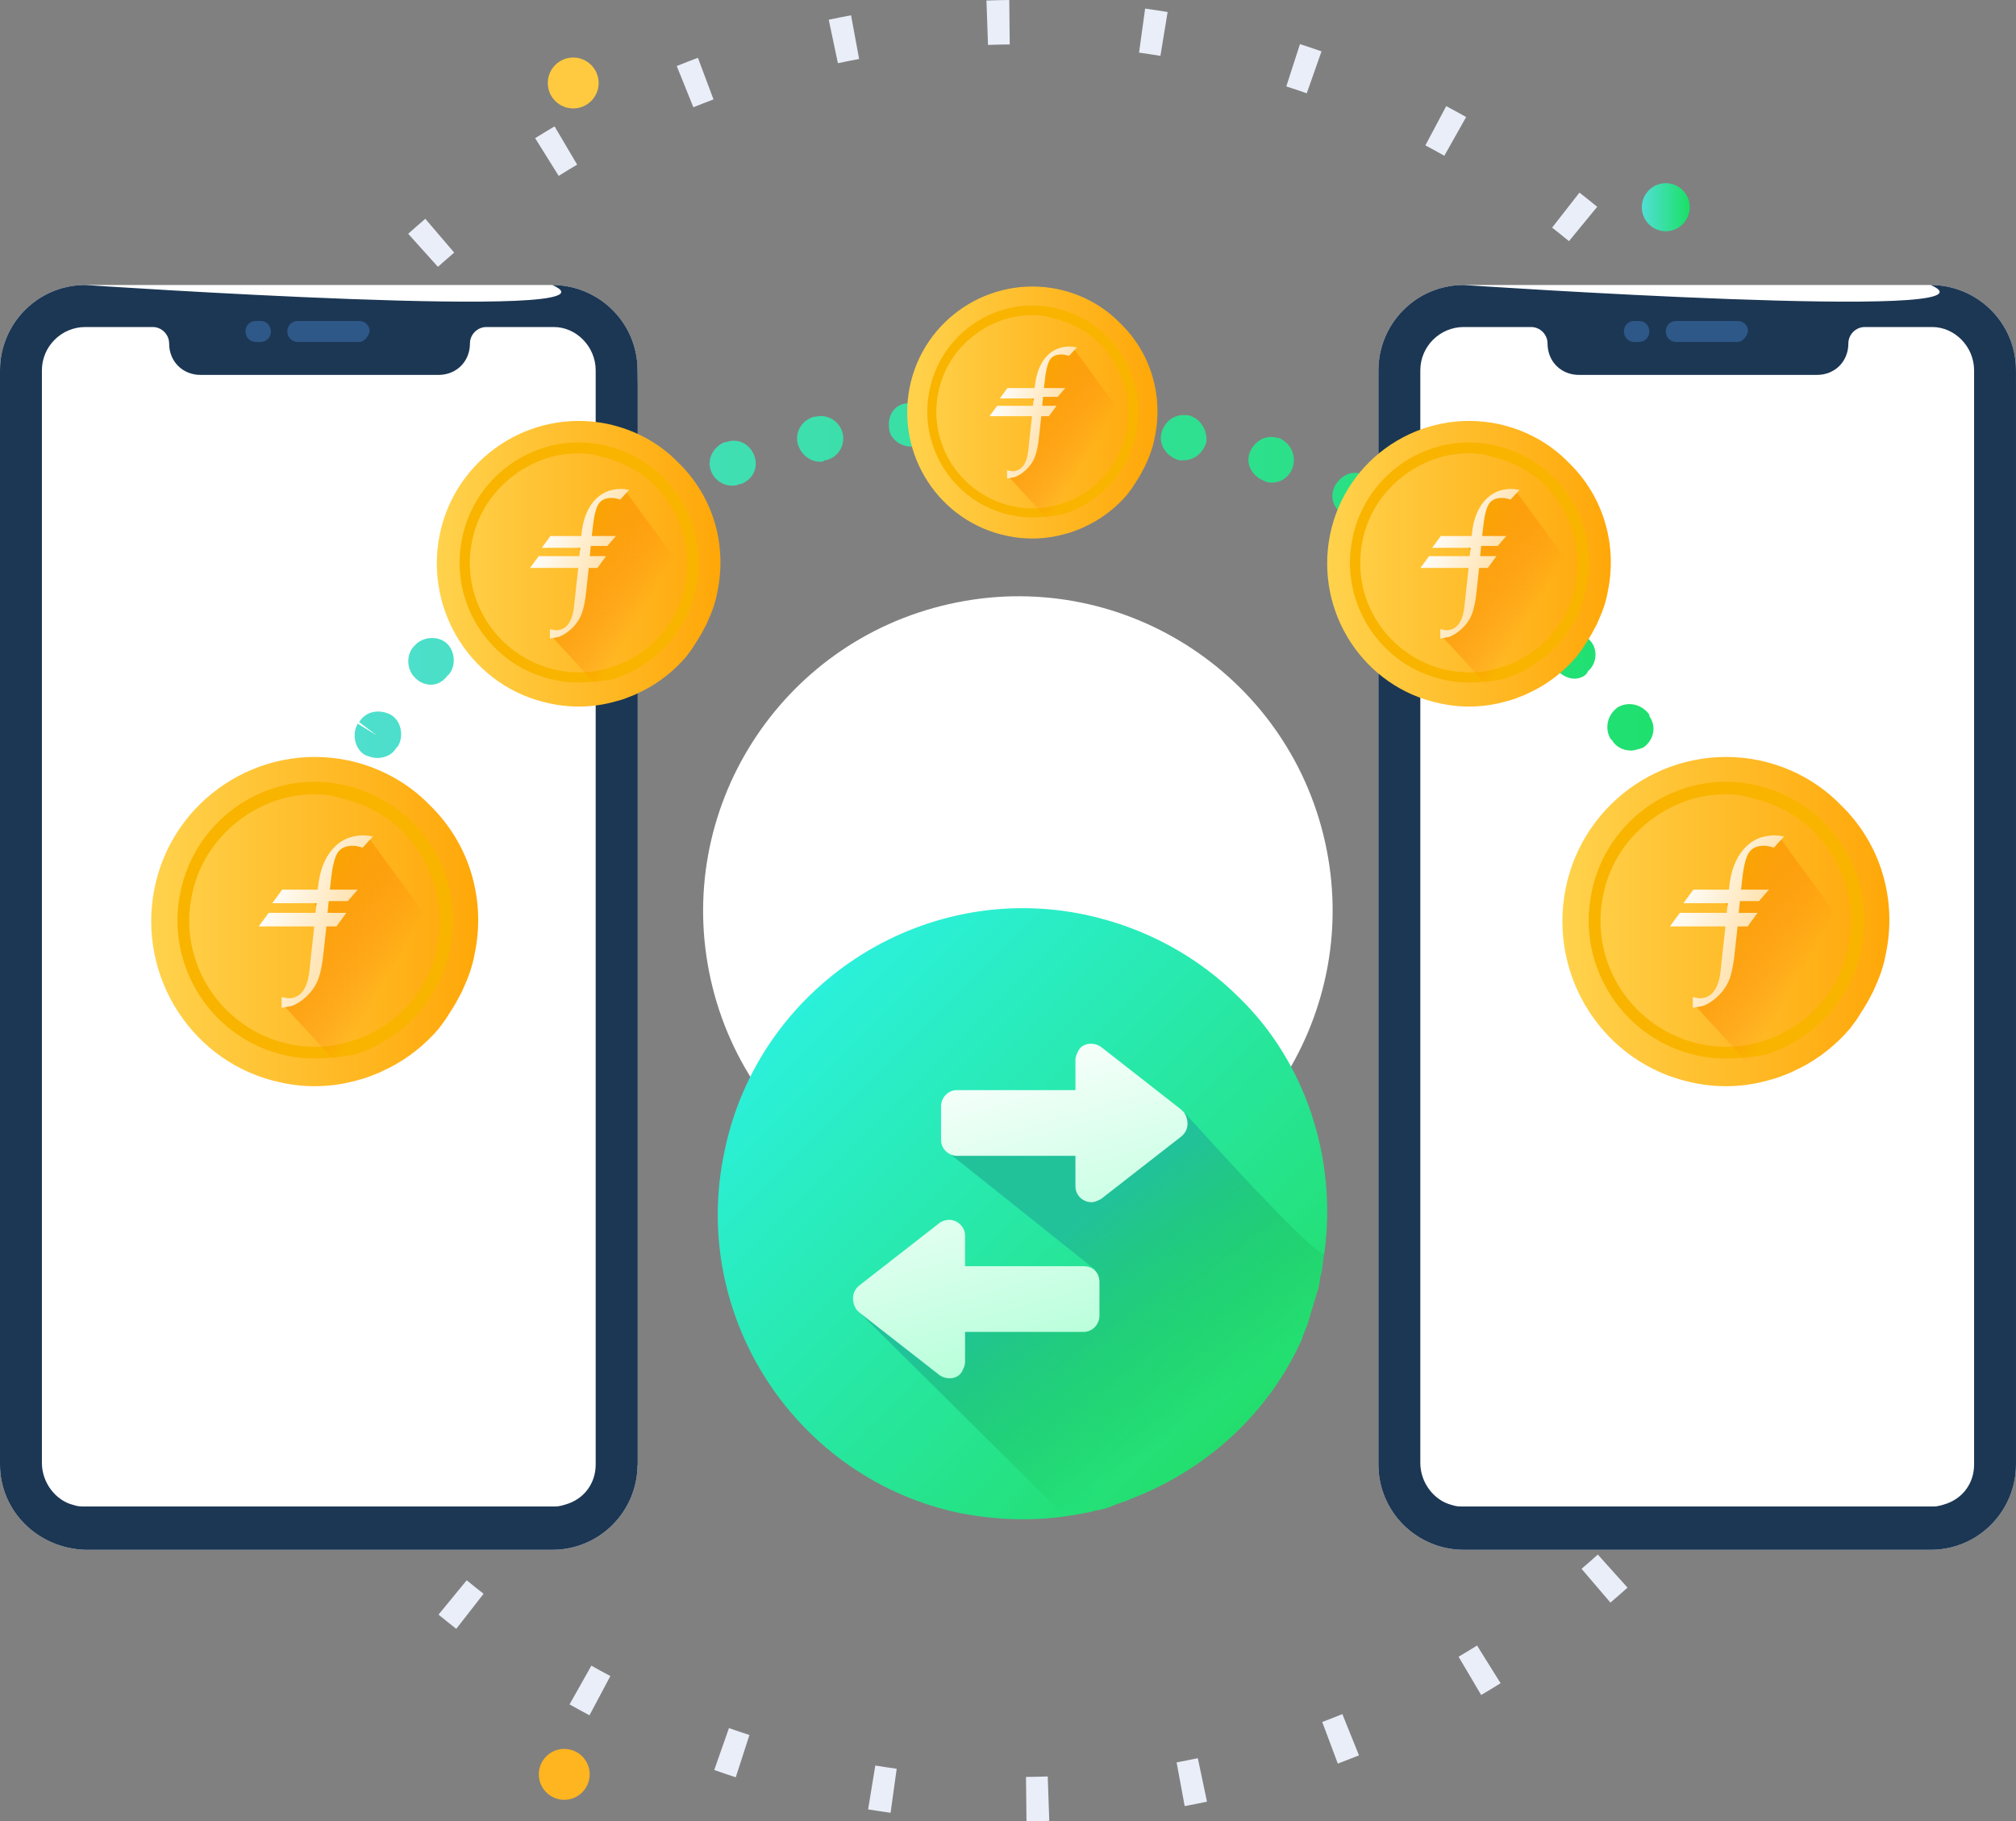 <svg xmlns="http://www.w3.org/2000/svg" xmlns:xlink="http://www.w3.org/1999/xlink" fill="none" version="1.1" width="90.734" height="81.968" viewBox="0 0 90.734 81.968"><rect x="0" y="0" width="90.734" height="81.968" fill="#808080" stroke="none"/><defs><linearGradient x1="0.004" y1="0.992" x2="0.974" y2="0.992" id="master_svg0_0_1114"><stop offset="0%" stop-color="#51DFD4" stop-opacity="1"/><stop offset="100%" stop-color="#1BE068" stop-opacity="1"/></linearGradient><linearGradient x1="0" y1="0.999" x2="1" y2="0.999" id="master_svg1_0_1129"><stop offset="0%" stop-color="#51DFD4" stop-opacity="1"/><stop offset="100%" stop-color="#1BE068" stop-opacity="1"/></linearGradient><linearGradient x1="-0.233" y1="0.497" x2="0.497" y2="1.226" id="master_svg2_0_1135"><stop offset="0%" stop-color="#2CF2E3" stop-opacity="1"/><stop offset="100%" stop-color="#23DE6C" stop-opacity="1"/></linearGradient><linearGradient x1="0.206" y1="0.494" x2="0.559" y2="0.903" id="master_svg3_0_1138"><stop offset="0%" stop-color="#21C29A" stop-opacity="1"/><stop offset="100%" stop-color="#19B33C" stop-opacity="0"/></linearGradient><linearGradient x1="1.756" y1="1.187" x2="1.03" y2="-0.422" id="master_svg4_0_1141"><stop offset="0%" stop-color="#B0FFD7" stop-opacity="1"/><stop offset="100%" stop-color="#FFFFFF" stop-opacity="1"/></linearGradient><linearGradient x1="1.57" y1="0.669" x2="0.844" y2="-0.94" id="master_svg5_0_1144"><stop offset="0%" stop-color="#B0FFD7" stop-opacity="1"/><stop offset="100%" stop-color="#FFFFFF" stop-opacity="1"/></linearGradient><linearGradient x1="0.005" y1="0.995" x2="1.001" y2="0.995" id="master_svg6_0_685"><stop offset="0%" stop-color="#FFD44F" stop-opacity="1"/><stop offset="100%" stop-color="#FFA607" stop-opacity="1"/></linearGradient><linearGradient x1="-0.045" y1="0.515" x2="0.359" y2="0.822" id="master_svg7_0_691"><stop offset="0%" stop-color="#FAA404" stop-opacity="1"/><stop offset="100%" stop-color="#FF7904" stop-opacity="0"/></linearGradient><linearGradient x1="-1.1770882935024929e-8" y1="0.542" x2="1.406" y2="-0.292" id="master_svg8_0_694"><stop offset="0%" stop-color="#FFFFFF" stop-opacity="1"/><stop offset="99.99%" stop-color="#FFB93C" stop-opacity="1"/><stop offset="100%" stop-color="#FFA607" stop-opacity="1"/></linearGradient><linearGradient x1="0.005" y1="0.995" x2="1.001" y2="0.995" id="master_svg9_0_685"><stop offset="0%" stop-color="#FFD44F" stop-opacity="1"/><stop offset="100%" stop-color="#FFA607" stop-opacity="1"/></linearGradient><linearGradient x1="-0.045" y1="0.515" x2="0.359" y2="0.822" id="master_svga_0_691"><stop offset="0%" stop-color="#FAA404" stop-opacity="1"/><stop offset="100%" stop-color="#FF7904" stop-opacity="0"/></linearGradient><linearGradient x1="-1.1770882935024929e-8" y1="0.542" x2="1.406" y2="-0.292" id="master_svgb_0_694"><stop offset="0%" stop-color="#FFFFFF" stop-opacity="1"/><stop offset="99.99%" stop-color="#FFB93C" stop-opacity="1"/><stop offset="100%" stop-color="#FFA607" stop-opacity="1"/></linearGradient><linearGradient x1="0.005" y1="0.995" x2="1.001" y2="0.995" id="master_svgc_0_685"><stop offset="0%" stop-color="#FFD44F" stop-opacity="1"/><stop offset="100%" stop-color="#FFA607" stop-opacity="1"/></linearGradient><linearGradient x1="-0.045" y1="0.515" x2="0.359" y2="0.822" id="master_svgd_0_691"><stop offset="0%" stop-color="#FAA404" stop-opacity="1"/><stop offset="100%" stop-color="#FF7904" stop-opacity="0"/></linearGradient><linearGradient x1="-1.1770882935024929e-8" y1="0.542" x2="1.406" y2="-0.292" id="master_svge_0_694"><stop offset="0%" stop-color="#FFFFFF" stop-opacity="1"/><stop offset="99.99%" stop-color="#FFB93C" stop-opacity="1"/><stop offset="100%" stop-color="#FFA607" stop-opacity="1"/></linearGradient><linearGradient x1="0.005" y1="0.995" x2="1.001" y2="0.995" id="master_svgf_0_685"><stop offset="0%" stop-color="#FFD44F" stop-opacity="1"/><stop offset="100%" stop-color="#FFA607" stop-opacity="1"/></linearGradient><linearGradient x1="-0.045" y1="0.515" x2="0.359" y2="0.822" id="master_svgg_0_691"><stop offset="0%" stop-color="#FAA404" stop-opacity="1"/><stop offset="100%" stop-color="#FF7904" stop-opacity="0"/></linearGradient><linearGradient x1="-1.1770882935024929e-8" y1="0.542" x2="1.406" y2="-0.292" id="master_svgh_0_694"><stop offset="0%" stop-color="#FFFFFF" stop-opacity="1"/><stop offset="99.99%" stop-color="#FFB93C" stop-opacity="1"/><stop offset="100%" stop-color="#FFA607" stop-opacity="1"/></linearGradient><linearGradient x1="0.005" y1="0.995" x2="1.001" y2="0.995" id="master_svgi_0_685"><stop offset="0%" stop-color="#FFD44F" stop-opacity="1"/><stop offset="100%" stop-color="#FFA607" stop-opacity="1"/></linearGradient><linearGradient x1="-0.045" y1="0.515" x2="0.359" y2="0.822" id="master_svgj_0_691"><stop offset="0%" stop-color="#FAA404" stop-opacity="1"/><stop offset="100%" stop-color="#FF7904" stop-opacity="0"/></linearGradient><linearGradient x1="-1.1770882935024929e-8" y1="0.542" x2="1.406" y2="-0.292" id="master_svgk_0_694"><stop offset="0%" stop-color="#FFFFFF" stop-opacity="1"/><stop offset="99.99%" stop-color="#FFB93C" stop-opacity="1"/><stop offset="100%" stop-color="#FFA607" stop-opacity="1"/></linearGradient></defs><g style="mix-blend-mode:passthrough"><g style="mix-blend-mode:passthrough"><path d="M46.689,80.96C46.689,80.96,46.666,79.96,46.666,79.96C46.666,79.96,46.666,79.96,46.666,79.96C46.666,79.96,46.689,80.96,46.689,80.96C46.689,80.96,46.689,80.96,46.689,80.96ZM85.847,40.077C85.847,40.077,86.847,40.055,86.847,40.055C86.847,40.055,86.847,40.055,86.847,40.055C86.847,40.055,85.847,40.077,85.847,40.077C85.847,40.077,85.847,40.077,85.847,40.077ZM44.933,1.008C44.933,1.008,44.956,2.008,44.956,2.008C44.956,2.008,44.956,2.008,44.956,2.008C44.956,2.008,44.933,1.008,44.933,1.008C44.933,1.008,44.933,1.008,44.933,1.008ZM5.775,41.891C5.775,41.891,4.775,41.913,4.775,41.913C4.775,41.913,4.775,41.913,4.775,41.913C4.775,41.913,5.775,41.891,5.775,41.891C5.775,41.891,5.775,41.891,5.775,41.891ZM46.666,79.96C46.503,79.964,46.34,79.966,46.177,79.968C46.177,79.968,46.199,81.968,46.199,81.968C46.37,81.966,46.541,81.963,46.712,81.96C46.712,81.96,46.666,79.96,46.666,79.96C46.666,79.96,46.666,79.96,46.666,79.96ZM40.357,79.6C40.035,79.555,39.715,79.507,39.395,79.454C39.395,79.454,39.071,81.428,39.071,81.428C39.407,81.483,39.744,81.534,40.083,81.581C40.083,81.581,40.357,79.6,40.357,79.6C40.357,79.6,40.357,79.6,40.357,79.6ZM33.73,78.081C33.421,77.981,33.114,77.877,32.809,77.77C32.809,77.77,32.145,79.656,32.145,79.656C32.466,79.769,32.789,79.878,33.114,79.984C33.114,79.984,33.73,78.081,33.73,78.081C33.73,78.081,33.73,78.081,33.73,78.081ZM27.47,75.428C27.183,75.275,26.899,75.12,26.616,74.96C26.616,74.96,25.634,76.703,25.634,76.703C25.931,76.87,26.23,77.034,26.531,77.194C26.531,77.194,27.47,75.428,27.47,75.428C27.47,75.428,27.47,75.428,27.47,75.428ZM21.765,71.725C21.509,71.526,21.256,71.323,21.006,71.117C21.006,71.117,19.736,72.663,19.736,72.663C20,72.879,20.266,73.092,20.535,73.302C20.535,73.302,21.765,71.725,21.765,71.725C21.765,71.725,21.765,71.725,21.765,71.725ZM16.787,67.091C16.57,66.85,16.355,66.607,16.144,66.361C16.144,66.361,14.626,67.664,14.626,67.664C14.849,67.922,15.074,68.178,15.302,68.431C15.302,68.431,16.787,67.091,16.787,67.091C16.787,67.091,16.787,67.091,16.787,67.091ZM12.686,61.666C12.514,61.391,12.345,61.115,12.18,60.836C12.18,60.836,10.459,61.855,10.459,61.855C10.633,62.149,10.811,62.44,10.991,62.728C10.991,62.728,12.686,61.666,12.686,61.666C12.686,61.666,12.686,61.666,12.686,61.666ZM9.593,55.611C9.472,55.311,9.354,55.009,9.24,54.705C9.24,54.705,7.367,55.408,7.367,55.408C7.487,55.728,7.611,56.045,7.739,56.361C7.739,56.361,9.593,55.611,9.593,55.611C9.593,55.611,9.593,55.611,9.593,55.611ZM7.608,49.109C7.542,48.792,7.478,48.474,7.419,48.155C7.419,48.155,5.453,48.519,5.453,48.519C5.515,48.855,5.581,49.19,5.652,49.523C5.652,49.523,7.608,49.109,7.608,49.109C7.608,49.109,7.608,49.109,7.608,49.109ZM6.788,42.358C6.783,42.195,6.778,42.032,6.775,41.869C6.775,41.869,4.775,41.913,4.775,41.913C4.779,42.085,4.784,42.256,4.789,42.426C4.789,42.426,6.788,42.358,6.788,42.358C6.788,42.358,6.788,42.358,6.788,42.358ZM6.775,41.869C6.771,41.706,6.768,41.543,6.767,41.381C6.767,41.381,4.767,41.4,4.767,41.4C4.769,41.571,4.771,41.742,4.775,41.913C4.775,41.913,6.775,41.869,6.775,41.869C6.775,41.869,6.775,41.869,6.775,41.869ZM7.143,35.559C7.188,35.237,7.237,34.917,7.29,34.597C7.29,34.597,5.317,34.27,5.317,34.27C5.262,34.606,5.21,34.943,5.163,35.282C5.163,35.282,7.143,35.559,7.143,35.559C7.143,35.559,7.143,35.559,7.143,35.559ZM8.676,28.932C8.776,28.624,8.881,28.317,8.989,28.012C8.989,28.012,7.104,27.344,7.104,27.344C6.99,27.665,6.88,27.988,6.774,28.312C6.774,28.312,8.676,28.932,8.676,28.932C8.676,28.932,8.676,28.932,8.676,28.932ZM11.344,22.676C11.497,22.39,11.654,22.106,11.814,21.824C11.814,21.824,10.074,20.837,10.074,20.837C9.906,21.134,9.741,21.432,9.581,21.733C9.581,21.733,11.344,22.676,11.344,22.676C11.344,22.676,11.344,22.676,11.344,22.676ZM15.062,16.978C15.262,16.723,15.466,16.47,15.672,16.22C15.672,16.22,14.13,14.947,14.13,14.947C13.913,15.21,13.699,15.476,13.488,15.744C13.488,15.744,15.062,16.978,15.062,16.978C15.062,16.978,15.062,16.978,15.062,16.978ZM19.709,12.008C19.951,11.791,20.195,11.577,20.441,11.366C20.441,11.366,19.141,9.846,19.141,9.846C18.882,10.068,18.626,10.293,18.372,10.521C18.372,10.521,19.709,12.008,19.709,12.008C19.709,12.008,19.709,12.008,19.709,12.008ZM25.145,7.915C25.419,7.743,25.697,7.574,25.976,7.409C25.976,7.409,24.959,5.687,24.959,5.687C24.665,5.861,24.374,6.038,24.085,6.218C24.085,6.218,25.145,7.915,25.145,7.915C25.145,7.915,25.145,7.915,25.145,7.915ZM31.206,4.827C31.506,4.706,31.809,4.588,32.113,4.474C32.113,4.474,31.411,2.601,31.411,2.601C31.091,2.721,30.774,2.845,30.458,2.972C30.458,2.972,31.206,4.827,31.206,4.827C31.206,4.827,31.206,4.827,31.206,4.827ZM37.712,2.844C38.029,2.777,38.348,2.714,38.667,2.655C38.667,2.655,38.303,0.688,38.303,0.688C37.967,0.751,37.632,0.817,37.299,0.887C37.299,0.887,37.712,2.844,37.712,2.844C37.712,2.844,37.712,2.844,37.712,2.844ZM44.467,2.022C44.63,2.016,44.793,2.012,44.956,2.008C44.956,2.008,44.911,0.009,44.911,0.009C44.739,0.012,44.568,0.017,44.397,0.023C44.397,0.023,44.467,2.022,44.467,2.022C44.467,2.022,44.467,2.022,44.467,2.022ZM44.956,2.008C45.119,2.004,45.282,2.002,45.445,2C45.445,2,45.424,-0,45.424,-0C45.253,0.002,45.082,0.005,44.91,0.009C44.91,0.009,44.956,2.008,44.956,2.008C44.956,2.008,44.956,2.008,44.956,2.008ZM51.265,2.368C51.587,2.413,51.907,2.462,52.227,2.514C52.227,2.514,52.551,0.54,52.551,0.54C52.215,0.485,51.878,0.434,51.539,0.387C51.539,0.387,51.265,2.368,51.265,2.368C51.265,2.368,51.265,2.368,51.265,2.368ZM57.892,3.888C58.201,3.988,58.508,4.092,58.813,4.199C58.813,4.199,59.477,2.312,59.477,2.312C59.156,2.199,58.833,2.09,58.508,1.985C58.508,1.985,57.892,3.888,57.892,3.888C57.892,3.888,57.892,3.888,57.892,3.888ZM64.152,6.542C64.438,6.694,64.723,6.85,65.005,7.009C65.005,7.009,65.987,5.267,65.987,5.267C65.691,5.099,65.392,4.936,65.09,4.776C65.09,4.776,64.152,6.542,64.152,6.542C64.152,6.542,64.152,6.542,64.152,6.542ZM69.856,10.244C70.111,10.444,70.365,10.647,70.615,10.852C70.615,10.852,71.885,9.307,71.885,9.307C71.621,9.091,71.355,8.878,71.086,8.668C71.086,8.668,69.856,10.244,69.856,10.244C69.856,10.244,69.856,10.244,69.856,10.244ZM74.834,14.878C75.051,15.119,75.265,15.362,75.477,15.609C75.477,15.609,76.994,14.306,76.994,14.306C76.772,14.047,76.547,13.791,76.318,13.538C76.318,13.538,74.834,14.878,74.834,14.878C74.834,14.878,74.834,14.878,74.834,14.878ZM78.935,20.303C79.107,20.578,79.276,20.855,79.441,21.134C79.441,21.134,81.162,20.114,81.162,20.114C80.988,19.82,80.81,19.529,80.629,19.241C80.629,19.241,78.935,20.303,78.935,20.303C78.935,20.303,78.935,20.303,78.935,20.303ZM82.028,26.358C82.15,26.658,82.267,26.96,82.381,27.263C82.381,27.263,84.254,26.56,84.254,26.56C84.134,26.241,84.01,25.923,83.882,25.608C83.882,25.608,82.028,26.358,82.028,26.358C82.028,26.358,82.028,26.358,82.028,26.358ZM84.013,32.859C84.08,33.176,84.143,33.494,84.203,33.814C84.203,33.814,86.169,33.449,86.169,33.449C86.107,33.113,86.041,32.779,85.97,32.446C85.97,32.446,84.013,32.859,84.013,32.859C84.013,32.859,84.013,32.859,84.013,32.859ZM84.834,39.61C84.839,39.773,84.844,39.936,84.848,40.099C84.848,40.099,86.847,40.055,86.847,40.055C86.843,39.883,86.839,39.712,86.833,39.542C86.833,39.542,84.834,39.61,84.834,39.61C84.834,39.61,84.834,39.61,84.834,39.61ZM84.848,40.099C84.851,40.262,84.854,40.425,84.855,40.587C84.855,40.587,86.855,40.568,86.855,40.568C86.854,40.397,86.851,40.226,86.847,40.055C86.847,40.055,84.848,40.099,84.848,40.099C84.848,40.099,84.848,40.099,84.848,40.099ZM84.479,46.409C84.434,46.731,84.385,47.051,84.332,47.371C84.332,47.371,86.305,47.698,86.305,47.698C86.36,47.362,86.412,47.025,86.46,46.686C86.46,46.686,84.479,46.409,84.479,46.409C84.479,46.409,84.479,46.409,84.479,46.409ZM82.947,53.036C82.846,53.344,82.741,53.651,82.633,53.956C82.633,53.956,84.519,54.624,84.519,54.624C84.632,54.303,84.742,53.98,84.848,53.656C84.848,53.656,82.947,53.036,82.947,53.036C82.947,53.036,82.947,53.036,82.947,53.036ZM80.278,59.292C80.125,59.578,79.968,59.862,79.808,60.144C79.808,60.144,81.548,61.131,81.548,61.131C81.716,60.834,81.881,60.536,82.042,60.235C82.042,60.235,80.278,59.292,80.278,59.292C80.278,59.292,80.278,59.292,80.278,59.292ZM76.56,64.99C76.36,65.245,76.156,65.498,75.95,65.748C75.95,65.748,77.493,67.021,77.493,67.021C77.71,66.758,77.923,66.493,78.134,66.224C78.134,66.224,76.56,64.99,76.56,64.99C76.56,64.99,76.56,64.99,76.56,64.99ZM71.913,69.96C71.672,70.177,71.428,70.391,71.181,70.602C71.181,70.602,72.481,72.122,72.481,72.122C72.74,71.9,72.996,71.675,73.25,71.448C73.25,71.448,71.913,69.96,71.913,69.96C71.913,69.96,71.913,69.96,71.913,69.96ZM66.478,74.054C66.203,74.225,65.926,74.394,65.646,74.559C65.646,74.559,66.663,76.281,66.663,76.281C66.957,76.107,67.249,75.93,67.537,75.75C67.537,75.75,66.478,74.054,66.478,74.054C66.478,74.054,66.478,74.054,66.478,74.054ZM60.416,77.141C60.116,77.262,59.814,77.38,59.509,77.494C59.509,77.494,60.211,79.367,60.211,79.367C60.531,79.247,60.849,79.123,61.164,78.996C61.164,78.996,60.416,77.141,60.416,77.141C60.416,77.141,60.416,77.141,60.416,77.141ZM53.91,79.124C53.593,79.191,53.274,79.254,52.955,79.313C52.955,79.313,53.319,81.28,53.319,81.28C53.655,81.217,53.99,81.151,54.323,81.081C54.323,81.081,53.91,79.124,53.91,79.124C53.91,79.124,53.91,79.124,53.91,79.124ZM47.155,79.946C46.992,79.952,46.83,79.956,46.666,79.96C46.666,79.96,46.712,81.96,46.712,81.96C46.883,81.956,47.054,81.951,47.225,81.945C47.225,81.945,47.155,79.946,47.155,79.946C47.155,79.946,47.155,79.946,47.155,79.946Z" fill="#EAEEF9" fill-opacity="1"/></g><g style="mix-blend-mode:passthrough"><path d="M48.907,54.791C56.54,53.074,61.342,45.498,59.633,37.876C57.923,30.255,50.35,25.461,42.717,27.185C35.083,28.901,30.281,36.47,31.99,44.092C33.699,51.721,41.273,56.507,48.907,54.791C48.907,54.791,48.907,54.791,48.907,54.791Z" fill="#FFFFFF" fill-opacity="1"/></g><g style="mix-blend-mode:passthrough"><path d="M25.799,4.88C26.431,4.88,26.944,4.365,26.944,3.738C26.944,3.103,26.431,2.589,25.799,2.589C25.166,2.589,24.654,3.103,24.654,3.738C24.654,4.365,25.166,4.88,25.799,4.88C25.799,4.88,25.799,4.88,25.799,4.88Z" fill="#FFCA3F" fill-opacity="1"/></g><g style="mix-blend-mode:passthrough"><path d="M87.856,27.45C88.9,26.497,88.973,24.879,88.019,23.835C87.065,22.792,85.447,22.716,84.402,23.669C83.359,24.629,83.286,26.247,84.24,27.291C85.193,28.334,86.813,28.402,87.856,27.45C87.856,27.45,87.856,27.45,87.856,27.45Z" fill="#EAEEF9" fill-opacity="1"/></g><g style="mix-blend-mode:passthrough"><path d="M88.096,16.025C88.535,15.624,88.566,14.944,88.164,14.505C87.763,14.066,87.081,14.036,86.642,14.437C86.202,14.838,86.172,15.518,86.573,15.957C86.975,16.395,87.657,16.426,88.096,16.025C88.096,16.025,88.096,16.025,88.096,16.025Z" fill="#EAEEF9" fill-opacity="1"/></g><g style="mix-blend-mode:passthrough"><path d="M74.972,10.407C75.567,10.407,76.049,9.923,76.049,9.325C76.049,8.728,75.567,8.244,74.972,8.244C74.376,8.244,73.894,8.728,73.894,9.325C73.894,9.923,74.376,10.407,74.972,10.407C74.972,10.407,74.972,10.407,74.972,10.407Z" fill="url(#master_svg0_0_1114)" fill-opacity="1"/></g><g style="mix-blend-mode:passthrough"><path d="M28.695,65.906C28.695,67.992,27.011,69.747,24.856,69.747C24.856,69.747,3.84,69.747,3.84,69.747C1.684,69.679,0,67.992,0,65.906C0,65.906,0,16.667,0,16.667C0,14.58,1.684,12.826,3.84,12.826C3.84,12.826,24.856,12.826,24.856,12.826C26.944,12.826,28.695,14.512,28.695,16.667C28.695,16.667,27.011,69.747,28.695,65.906C28.695,65.906,28.695,65.906,28.695,65.906Z" fill="#FFFFFF" fill-opacity="1"/></g><g style="mix-blend-mode:passthrough"><path d="M24.856,12.826C26.944,12.826,28.695,14.512,28.695,16.667C28.695,16.667,28.695,65.906,28.695,65.906C28.695,67.992,27.011,69.747,24.856,69.747C24.856,69.747,3.84,69.747,3.84,69.747C1.684,69.679,0,67.992,0,65.906C0,65.906,0,16.667,0,16.667C0,14.58,1.684,12.826,3.84,12.826C3.84,12.826,28.695,14.512,24.856,12.826C24.856,12.826,24.856,12.826,24.856,12.826Z" fill="#1C3754" fill-opacity="1"/></g><g style="mix-blend-mode:passthrough"><path d="M26.81,16.667C26.81,16.667,26.81,65.906,26.81,65.906C26.81,66.715,26.338,67.388,25.597,67.66C25.395,67.728,25.193,67.796,24.991,67.796C24.991,67.796,24.924,67.796,24.924,67.796C24.924,67.796,3.84,67.796,3.84,67.796C3.84,67.796,3.773,67.796,3.773,67.796C3.638,67.796,3.503,67.796,3.301,67.728C2.493,67.524,1.886,66.715,1.886,65.838C1.886,65.838,1.886,16.667,1.886,16.667C1.886,15.594,2.763,14.717,3.84,14.717C3.84,14.717,6.871,14.717,6.871,14.717C7.275,14.717,7.612,15.049,7.612,15.458C7.612,16.267,8.219,16.872,9.027,16.872C9.027,16.872,19.737,16.872,19.737,16.872C20.545,16.872,21.151,16.267,21.151,15.458C21.151,15.049,21.489,14.717,21.892,14.717C21.892,14.717,24.924,14.717,24.924,14.717C25.934,14.717,26.81,15.594,26.81,16.667C26.81,16.667,26.81,16.667,26.81,16.667Z" fill="#FFFFFF" fill-opacity="1"/></g><g style="mix-blend-mode:passthrough"><path d="M16.166,15.39C16.166,15.39,13.404,15.39,13.404,15.39C13.135,15.39,12.933,15.185,12.933,14.913C12.933,14.649,13.135,14.444,13.404,14.444C13.404,14.444,16.166,14.444,16.166,14.444C16.436,14.444,16.638,14.649,16.638,14.913C16.57,15.185,16.368,15.39,16.166,15.39C16.166,15.39,16.166,15.39,16.166,15.39Z" fill="#2D5887" fill-opacity="1"/></g><g style="mix-blend-mode:passthrough"><path d="M11.721,15.39C11.721,15.39,11.519,15.39,11.519,15.39C11.249,15.39,11.047,15.185,11.047,14.913C11.047,14.649,11.249,14.444,11.519,14.444C11.519,14.444,11.721,14.444,11.721,14.444C11.99,14.444,12.193,14.649,12.193,14.913C12.193,15.185,11.99,15.39,11.721,15.39C11.721,15.39,11.721,15.39,11.721,15.39Z" fill="#2D5887" fill-opacity="1"/></g><g style="mix-blend-mode:passthrough"><path d="M90.733,65.906C90.733,67.992,89.05,69.747,86.894,69.747C86.894,69.747,65.878,69.747,65.878,69.747C63.789,69.747,62.038,68.06,62.038,65.906C62.038,65.906,62.038,16.667,62.038,16.667C62.038,14.58,63.722,12.826,65.878,12.826C65.878,12.826,86.894,12.826,86.894,12.826C88.982,12.826,90.733,14.512,90.733,16.667C90.733,16.667,89.05,69.747,90.733,65.906C90.733,65.906,90.733,65.906,90.733,65.906Z" fill="#FFFFFF" fill-opacity="1"/></g><g style="mix-blend-mode:passthrough"><path d="M86.894,12.826C88.982,12.826,90.733,14.512,90.733,16.667C90.733,16.667,90.733,65.906,90.733,65.906C90.733,67.992,89.05,69.747,86.894,69.747C86.894,69.747,65.878,69.747,65.878,69.747C63.789,69.747,62.038,68.06,62.038,65.906C62.038,65.906,62.038,16.667,62.038,16.667C62.038,14.58,63.722,12.826,65.878,12.826C65.878,12.826,90.733,14.512,86.894,12.826C86.894,12.826,86.894,12.826,86.894,12.826Z" fill="#1C3754" fill-opacity="1"/></g><g style="mix-blend-mode:passthrough"><path d="M88.848,16.667C88.848,16.667,88.848,65.906,88.848,65.906C88.848,66.715,88.376,67.388,87.635,67.66C87.433,67.728,87.232,67.796,87.029,67.796C87.029,67.796,86.962,67.796,86.962,67.796C86.962,67.796,65.878,67.796,65.878,67.796C65.878,67.796,65.811,67.796,65.811,67.796C65.676,67.796,65.542,67.796,65.339,67.728C64.531,67.524,63.924,66.715,63.924,65.838C63.924,65.838,63.924,16.667,63.924,16.667C63.924,15.594,64.801,14.717,65.878,14.717C65.878,14.717,68.909,14.717,68.909,14.717C69.313,14.717,69.65,15.049,69.65,15.458C69.65,16.267,70.257,16.872,71.065,16.872C71.065,16.872,81.775,16.872,81.775,16.872C82.584,16.872,83.189,16.267,83.189,15.458C83.189,15.049,83.527,14.717,83.93,14.717C83.93,14.717,86.962,14.717,86.962,14.717C87.972,14.717,88.848,15.594,88.848,16.667C88.848,16.667,88.848,16.667,88.848,16.667Z" fill="#FFFFFF" fill-opacity="1"/></g><g style="mix-blend-mode:passthrough"><path d="M78.205,15.39C78.205,15.39,75.443,15.39,75.443,15.39C75.173,15.39,74.971,15.185,74.971,14.913C74.971,14.649,75.173,14.444,75.443,14.444C75.443,14.444,78.205,14.444,78.205,14.444C78.474,14.444,78.676,14.649,78.676,14.913C78.608,15.185,78.406,15.39,78.205,15.39C78.205,15.39,78.205,15.39,78.205,15.39Z" fill="#2D5887" fill-opacity="1"/></g><g style="mix-blend-mode:passthrough"><path d="M73.759,15.39C73.759,15.39,73.557,15.39,73.557,15.39C73.287,15.39,73.085,15.185,73.085,14.913C73.085,14.649,73.287,14.444,73.557,14.444C73.557,14.444,73.759,14.444,73.759,14.444C74.028,14.444,74.231,14.649,74.231,14.913C74.231,15.185,74.028,15.39,73.759,15.39C73.759,15.39,73.759,15.39,73.759,15.39Z" fill="#2D5887" fill-opacity="1"/></g><g style="mix-blend-mode:passthrough"><path d="M44.054,18.822C44.054,19.359,44.525,19.835,45.064,19.835C44.054,19.359,45.131,19.835,45.131,19.835C45.738,19.835,46.142,19.359,46.142,18.822C46.142,18.217,45.738,17.816,45.131,17.816C45.131,17.816,45.064,17.816,45.064,17.816C44.525,17.816,44.054,18.285,44.054,18.822C44.054,18.822,44.054,18.822,44.054,18.822ZM49.24,20.039C49.24,20.039,49.172,20.039,49.172,20.039C49.172,20.039,49.105,20.039,49.105,20.039C48.566,19.971,48.162,19.495,48.229,18.958C48.296,18.421,48.768,18.013,49.307,18.081C49.307,18.081,49.375,18.081,49.375,18.081C49.913,18.149,50.318,18.618,50.318,19.162C50.183,19.631,49.711,20.039,49.24,20.039C49.24,20.039,49.24,20.039,49.24,20.039ZM40.012,19.23C40.012,19.699,40.483,20.1,41.022,20.1C41.022,20.1,41.157,20.1,41.157,20.1C41.696,20.1,42.1,19.563,42.032,19.026C42.032,18.489,41.494,18.081,40.955,18.149C40.955,18.149,40.888,18.149,40.888,18.149C40.281,18.149,39.945,18.686,40.012,19.23C40.012,19.23,40.012,19.23,40.012,19.23ZM53.282,20.713C53.282,20.713,53.079,20.713,53.079,20.713C52.541,20.577,52.136,20.04,52.271,19.495C52.406,18.958,52.877,18.618,53.416,18.686C53.416,18.686,53.483,18.686,53.483,18.686C54.023,18.822,54.359,19.359,54.292,19.904C54.157,20.372,53.753,20.713,53.282,20.713C53.282,20.713,53.282,20.713,53.282,20.713ZM35.903,19.971C36.038,20.44,36.442,20.781,36.914,20.781C36.981,20.781,37.049,20.781,37.116,20.712C37.116,20.712,37.183,20.712,37.183,20.712C37.722,20.576,38.059,20.04,37.924,19.495C37.789,18.958,37.25,18.618,36.711,18.754C36.711,18.754,36.644,18.754,36.644,18.754C36.106,18.89,35.768,19.427,35.903,19.971C35.903,19.971,35.903,19.971,35.903,19.971ZM57.256,21.718C57.122,21.718,57.054,21.718,56.919,21.65C56.381,21.453,56.043,20.909,56.246,20.372C56.448,19.835,56.987,19.563,57.458,19.699C57.458,19.699,57.525,19.699,57.525,19.699C58.064,19.903,58.334,20.44,58.199,20.977C58.064,21.453,57.66,21.718,57.256,21.718C57.256,21.718,57.256,21.718,57.256,21.718ZM31.996,21.181C32.13,21.582,32.535,21.854,32.939,21.854C33.074,21.854,33.141,21.854,33.276,21.786C33.276,21.786,33.343,21.786,33.343,21.786C33.882,21.582,34.151,21.045,33.949,20.508C33.748,19.971,33.208,19.699,32.669,19.903C32.669,19.903,32.602,19.903,32.602,19.903C32.13,20.1,31.794,20.644,31.996,21.181C31.996,21.181,31.996,21.181,31.996,21.181ZM61.028,23.268C60.893,23.268,60.758,23.268,60.623,23.2C60.623,23.2,60.556,23.2,60.556,23.2C60.017,22.935,59.815,22.391,60.085,21.854C60.354,21.385,60.893,21.113,61.431,21.385C61.431,21.385,61.499,21.385,61.499,21.385C62.038,21.65,62.24,22.194,61.971,22.731C61.769,23.064,61.431,23.268,61.028,23.268C61.028,23.268,61.028,23.268,61.028,23.268ZM28.223,22.867C28.426,23.2,28.762,23.404,29.167,23.404C29.369,23.404,29.503,23.404,29.57,23.268C30.042,23.004,30.311,22.459,30.042,21.922C29.772,21.454,29.167,21.181,28.695,21.454C28.695,21.454,28.628,21.522,28.628,21.522C28.156,21.786,27.954,22.391,28.223,22.867C28.223,22.867,28.223,22.867,28.223,22.867ZM64.664,25.219C64.463,25.219,64.261,25.158,64.126,25.09C63.654,24.818,63.52,24.145,63.789,23.676C64.059,23.2,64.664,23.064,65.136,23.336C65.136,23.336,65.204,23.404,65.204,23.404C65.675,23.744,65.81,24.349,65.473,24.818C65.271,25.09,65.002,25.219,64.664,25.219C64.664,25.219,64.664,25.219,64.664,25.219ZM24.721,25.022C24.923,25.355,25.26,25.491,25.597,25.491C25.731,25.491,25.933,25.423,26.136,25.287C26.136,25.287,26.203,25.219,26.203,25.219C26.674,24.886,26.81,24.281,26.472,23.805C26.136,23.336,25.529,23.2,25.058,23.54C25.058,23.54,24.99,23.609,24.99,23.609C24.519,23.941,24.384,24.546,24.721,25.022C24.721,25.022,24.721,25.022,24.721,25.022ZM67.965,27.646C67.763,27.646,67.494,27.578,67.359,27.442C67.359,27.442,67.292,27.381,67.292,27.381C66.887,27.041,66.82,26.368,67.157,25.96C67.494,25.559,68.167,25.491,68.571,25.831C68.976,26.164,69.043,26.837,68.706,27.245C68.571,27.51,68.235,27.646,67.965,27.646C67.965,27.646,67.965,27.646,67.965,27.646ZM21.556,27.578C21.758,27.782,22.027,27.918,22.297,27.918C22.566,27.918,22.835,27.782,22.971,27.646C23.442,27.313,23.442,26.64,23.105,26.232C22.768,25.763,22.095,25.763,21.69,26.096C21.69,26.096,21.623,26.164,21.623,26.164C21.219,26.572,21.219,27.177,21.556,27.578C21.556,27.578,21.556,27.578,21.556,27.578ZM70.863,30.542C70.594,30.542,70.324,30.406,70.122,30.209C70.122,30.209,70.055,30.141,70.055,30.141C69.651,29.733,69.718,29.06,70.122,28.727C70.526,28.319,71.2,28.387,71.537,28.795C71.941,29.196,71.874,29.869,71.469,30.209C71.402,30.406,71.133,30.542,70.863,30.542C70.863,30.542,70.863,30.542,70.863,30.542ZM18.726,30.542C18.928,30.746,19.198,30.814,19.399,30.814C19.669,30.814,19.939,30.678,20.14,30.406C20.14,30.406,20.208,30.345,20.208,30.345C20.545,29.937,20.477,29.264,20.073,28.924C19.669,28.591,18.996,28.659,18.658,29.06C18.658,29.06,18.591,29.128,18.591,29.128C18.255,29.536,18.322,30.209,18.726,30.542C18.726,30.542,18.726,30.542,18.726,30.542ZM73.423,33.778C73.085,33.778,72.749,33.642,72.547,33.309C72.547,33.309,72.479,33.241,72.479,33.241C72.21,32.765,72.344,32.16,72.816,31.827C73.288,31.555,73.894,31.691,74.231,32.16C74.231,32.16,74.231,32.228,74.231,32.228C74.567,32.697,74.433,33.309,73.961,33.642C73.759,33.71,73.557,33.778,73.423,33.778C73.423,33.778,73.423,33.778,73.423,33.778ZM16.526,34.014C16.681,34.068,16.804,34.111,16.974,34.111C17.311,34.111,17.648,33.982,17.85,33.642C17.85,33.642,17.917,33.574,17.917,33.574C18.186,33.105,18.052,32.432,17.581,32.16C17.042,31.888,16.435,32.024,16.166,32.5C16.166,32.5,16.974,33.105,16.974,33.105C16.974,33.105,16.099,32.568,16.099,32.568C15.829,33.037,15.964,33.71,16.435,33.982C16.467,33.993,16.497,34.003,16.526,34.013C16.526,34.013,16.526,34.014,16.526,34.014C16.526,34.014,16.526,34.014,16.526,34.014C16.526,34.014,16.526,34.014,16.526,34.014ZM75.309,37.415C74.905,37.415,74.568,37.211,74.366,36.81C74.366,36.81,74.366,36.742,74.366,36.742C74.164,36.205,74.366,35.661,74.905,35.396C75.443,35.192,75.982,35.396,76.251,35.933C76.251,35.933,76.251,36.001,76.251,36.001C76.454,36.538,76.251,37.075,75.713,37.347C75.578,37.415,75.443,37.415,75.309,37.415C75.309,37.415,75.309,37.415,75.309,37.415ZM14.684,37.755C14.819,37.816,14.953,37.816,15.088,37.816C15.492,37.816,15.897,37.551,16.032,37.211C16.032,37.211,16.032,37.143,16.032,37.143C16.233,36.674,15.964,36.069,15.425,35.865C14.953,35.661,14.348,35.933,14.145,36.47C13.943,36.946,14.145,37.551,14.684,37.755C14.684,37.755,14.684,37.755,14.684,37.755ZM76.521,41.324C76.049,41.324,75.645,40.984,75.51,40.515C75.51,40.515,75.51,40.447,75.51,40.447C75.375,39.91,75.78,39.366,76.318,39.23C76.857,39.101,77.397,39.502,77.531,40.039C77.531,40.039,76.521,40.243,76.521,40.243C76.521,40.243,77.531,40.107,77.531,40.107C77.666,40.651,77.329,41.188,76.79,41.324C76.79,41.324,76.521,41.324,76.521,41.324C76.521,41.324,76.521,41.324,76.521,41.324ZM13.741,41.725C13.741,41.725,13.943,41.725,13.943,41.725C14.415,41.725,14.886,41.392,14.953,40.916C14.953,40.916,14.953,40.848,14.953,40.848C15.02,40.243,14.684,39.774,14.145,39.638C13.538,39.502,13.067,39.91,12.933,40.447C12.933,40.447,12.933,40.515,12.933,40.515C12.865,41.12,13.202,41.589,13.741,41.725C13.741,41.725,13.741,41.725,13.741,41.725ZM76.991,45.43C76.453,45.43,75.981,45.029,75.981,44.417C75.981,44.417,75.981,44.356,75.981,44.356C75.981,43.812,76.386,43.343,76.991,43.343C77.531,43.343,78.002,43.744,78.002,44.356C78.002,44.356,76.991,44.356,76.991,44.356C76.991,44.356,78.002,44.417,78.002,44.417C78.002,44.961,77.598,45.362,76.991,45.43C76.991,45.43,76.991,45.43,76.991,45.43ZM13.539,45.838C13.001,45.838,12.529,45.362,12.529,44.825C12.529,44.825,12.529,44.757,12.529,44.757C12.529,44.22,13.001,43.744,13.539,43.744C14.078,43.744,14.55,44.22,14.55,44.757C14.55,44.757,14.55,44.825,14.55,44.825C14.55,45.362,14.145,45.838,13.539,45.838C13.539,45.838,13.539,45.838,13.539,45.838Z" fill-rule="evenodd" fill="url(#master_svg1_0_1129)" fill-opacity="1"/></g><g style="mix-blend-mode:passthrough"><path d="M25.395,80.997C26.027,80.997,26.54,80.483,26.54,79.848C26.54,79.221,26.027,78.706,25.395,78.706C24.762,78.706,24.25,79.221,24.25,79.848C24.25,80.483,24.762,80.997,25.395,80.997C25.395,80.997,25.395,80.997,25.395,80.997Z" fill="#FFB51F" fill-opacity="1"/></g><g style="mix-blend-mode:passthrough"><path d="M59.608,56.364C59.536,56.651,59.536,57.014,59.464,57.301C59.392,57.52,59.392,57.808,59.32,58.019C59.176,58.526,59.032,58.957,58.888,59.464C58.816,59.751,58.672,59.963,58.6,60.258C57.087,63.637,54.279,66.155,50.895,67.456C50.607,67.599,50.247,67.667,49.959,67.819C49.743,67.887,49.527,67.962,49.383,67.962C48.879,68.106,48.375,68.174,47.871,68.25C46.359,68.461,44.775,68.393,43.263,68.106C35.846,66.594,31.021,59.244,32.605,51.827C34.117,44.409,41.462,39.585,48.879,41.173C51.543,41.748,53.919,43.041,55.791,44.916C58.744,47.797,60.184,52.114,59.608,56.364C59.608,56.364,59.608,56.364,59.608,56.364Z" fill="url(#master_svg2_0_1135)" fill-opacity="1"/></g><g style="mix-blend-mode:passthrough"><path d="M59.598,56.356C59.526,56.719,59.526,57.006,59.454,57.293C59.382,57.513,59.382,57.8,59.31,58.012C59.166,58.518,59.023,58.949,58.878,59.456C58.806,59.743,58.662,59.955,58.59,60.174C57.078,63.562,54.27,66.079,50.885,67.372C50.597,67.516,50.237,67.592,49.949,67.735C49.733,67.811,49.589,67.879,49.373,67.879C48.869,68.023,48.365,68.098,47.861,68.166C47.861,68.166,38.644,59.025,38.644,59.025C38.644,59.025,49.301,57.15,49.301,57.15C49.301,57.15,42.532,51.751,42.532,51.751C42.532,51.751,53.334,50.095,53.334,50.095C53.334,50.095,59.526,57.006,59.598,56.356C59.598,56.356,59.598,56.356,59.598,56.356Z" fill="url(#master_svg3_0_1138)" fill-opacity="1"/></g><g style="mix-blend-mode:passthrough"><path d="M43.074,52.016C43.074,52.016,48.402,52.016,48.402,52.016C48.402,52.016,48.402,53.384,48.402,53.384C48.402,53.815,48.762,54.103,49.123,54.103C49.267,54.103,49.411,54.035,49.555,53.959C49.555,53.959,53.155,51.154,53.155,51.154C53.515,50.866,53.515,50.428,53.299,50.073C53.227,49.997,53.227,49.997,53.155,49.929C53.155,49.929,49.555,47.116,49.555,47.116C49.267,46.904,48.762,46.904,48.547,47.26C48.474,47.403,48.402,47.547,48.402,47.698C48.402,47.698,48.402,49.059,48.402,49.059C48.402,49.059,43.074,49.059,43.074,49.059C42.642,49.059,42.354,49.422,42.354,49.785C42.354,49.785,42.354,51.297,42.354,51.297C42.354,51.728,42.714,52.016,43.074,52.016C43.074,52.016,43.074,52.016,43.074,52.016Z" fill="url(#master_svg4_0_1141)" fill-opacity="1"/></g><g style="mix-blend-mode:passthrough"><path d="M48.762,56.983C48.762,56.983,43.434,56.983,43.434,56.983C43.434,56.983,43.434,55.615,43.434,55.615C43.434,55.184,43.074,54.897,42.714,54.897C42.569,54.897,42.354,54.965,42.281,55.04C42.281,55.04,38.681,57.845,38.681,57.845C38.322,58.133,38.322,58.571,38.537,58.927C38.61,59.002,38.61,59.002,38.681,59.07C38.681,59.07,42.281,61.883,42.281,61.883C42.569,62.095,43.074,62.095,43.29,61.739C43.362,61.596,43.434,61.445,43.434,61.301C43.434,61.301,43.434,59.94,43.434,59.94C43.434,59.94,48.762,59.94,48.762,59.94C49.194,59.94,49.483,59.577,49.483,59.214C49.483,59.214,49.483,57.702,49.483,57.702C49.483,57.271,49.194,56.983,48.762,56.983C48.762,56.983,48.762,56.983,48.762,56.983Z" fill="url(#master_svg5_0_1144)" fill-opacity="1"/></g><g style="mix-blend-mode:passthrough"><g style="mix-blend-mode:passthrough"><path d="M84.873,42.939C84.776,43.493,84.581,44.018,84.354,44.507C84.322,44.604,84.257,44.704,84.192,44.834C83.997,45.226,83.77,45.553,83.543,45.912C83.446,46.042,83.348,46.172,83.251,46.304C82.635,47.023,81.856,47.642,81.012,48.066C80.85,48.134,80.688,48.232,80.526,48.296C80.266,48.394,79.974,48.526,79.682,48.591C78.579,48.918,77.379,48.983,76.178,48.721C72.22,47.904,69.657,43.985,70.468,39.966C71.279,35.982,75.173,33.4,79.163,34.216C80.558,34.511,81.856,35.198,82.862,36.241C84.646,37.974,85.392,40.487,84.873,42.939C84.873,42.939,84.873,42.939,84.873,42.939Z" fill="url(#master_svg6_0_685)" fill-opacity="1"/></g><g style="mix-blend-mode:passthrough"><path d="M76.438,47.507C76.86,47.604,77.282,47.636,77.703,47.636C78.255,47.636,78.839,47.571,79.423,47.474C79.579,47.43,79.736,47.369,79.903,47.303C79.978,47.273,80.056,47.243,80.137,47.213C80.137,47.213,80.526,47.019,80.526,47.019C81.24,46.628,81.889,46.137,82.408,45.52C82.455,45.471,82.495,45.415,82.535,45.36C82.576,45.302,82.618,45.244,82.667,45.194C82.862,44.9,83.057,44.606,83.219,44.283C83.263,44.215,83.293,44.148,83.317,44.091C83.328,44.066,83.338,44.042,83.349,44.022C83.543,43.599,83.673,43.143,83.77,42.685C84.192,40.634,83.576,38.515,82.083,37.016C81.24,36.17,80.169,35.585,78.969,35.324C77.346,34.965,75.692,35.292,74.297,36.202C72.934,37.116,71.961,38.515,71.636,40.146C70.923,43.498,73.096,46.822,76.438,47.507C76.438,47.507,76.438,47.507,76.438,47.507ZM74.589,36.694C75.53,36.073,76.568,35.747,77.671,35.747C78.06,35.747,78.45,35.779,78.807,35.912C79.877,36.138,80.883,36.661,81.662,37.443C82.992,38.809,83.576,40.731,83.186,42.62C83.121,43.043,82.992,43.434,82.797,43.825C82.781,43.857,82.765,43.898,82.749,43.94C82.732,43.981,82.716,44.022,82.7,44.054C82.538,44.348,82.375,44.607,82.181,44.868C82.148,44.917,82.107,44.966,82.067,45.016C82.026,45.065,81.986,45.114,81.954,45.162C81.467,45.714,80.883,46.17,80.234,46.496C80.176,46.534,80.107,46.562,80.034,46.592C79.983,46.613,79.93,46.634,79.877,46.661C79.705,46.734,79.533,46.789,79.375,46.84C79.324,46.856,79.275,46.871,79.228,46.887C78.352,47.148,77.411,47.181,76.536,46.987C73.486,46.335,71.507,43.337,72.156,40.275C72.448,38.809,73.324,37.54,74.589,36.694C74.589,36.694,74.589,36.694,74.589,36.694Z" fill-rule="evenodd" fill="#F9B400" fill-opacity="1"/></g><g style="mix-blend-mode:passthrough"><path d="M84.341,44.884C84.145,45.242,83.948,45.569,83.719,45.895C83.621,46.024,83.523,46.154,83.425,46.286C82.803,47.004,82.018,47.621,81.168,48.044C81.004,48.109,80.84,48.209,80.677,48.273C80.415,48.37,79.817,48.715,79.523,48.782C79.523,48.782,76.266,45.228,76.266,45.228C76.266,45.228,77.033,44.884,77.033,44.884C77.033,44.884,77.732,44.037,77.732,44.037C77.732,44.037,77.732,42.804,77.732,42.804C77.732,42.804,77.895,41.996,77.895,41.996C77.895,41.996,78.058,40.542,77.358,40.542C78.058,40.542,78.058,39.573,78.058,39.573C78.058,39.573,78.709,38.119,78.709,38.119C78.709,38.119,80.174,37.795,80.174,37.795C80.174,37.795,84.733,44.037,84.733,44.037C84.7,44.134,84.374,44.754,84.341,44.884C84.341,44.884,84.341,44.884,84.341,44.884Z" fill="url(#master_svg7_0_691)" fill-opacity="1"/></g><g style="mix-blend-mode:passthrough" transform="matrix(1,0,0,-1,0,90.711)"><path d="M79.88,53.117C79.306,53.117,78.837,52.909,78.475,52.492C78.114,52.076,77.897,51.499,77.824,50.761C77.824,50.761,77.814,50.675,77.814,50.675C77.814,50.675,76.213,50.675,76.213,50.675C76.213,50.675,75.766,50.064,75.766,50.064C75.766,50.064,77.767,50.064,77.767,50.064C77.767,50.064,77.712,49.63,77.712,49.63C77.712,49.63,75.606,49.63,75.606,49.63C75.606,49.63,75.158,49.019,75.158,49.019C75.158,49.019,77.659,49.019,77.659,49.019C77.659,49.019,77.52,47.774,77.52,47.774C77.52,47.774,77.443,47.044,77.443,47.044C77.355,46.205,77.037,45.784,76.489,45.784C76.489,45.784,76.188,45.838,76.188,45.838C76.188,45.838,76.188,45.355,76.188,45.355C76.188,45.355,76.661,45.444,76.661,45.444C76.874,45.53,77.076,45.658,77.265,45.829C77.521,46.06,77.708,46.321,77.823,46.61C77.938,46.898,78.022,47.315,78.076,47.859C78.076,47.859,78.203,49.019,78.203,49.019C78.203,49.019,78.655,49.019,78.655,49.019C78.655,49.019,79.102,49.63,79.102,49.63C79.102,49.63,78.255,49.63,78.255,49.63C78.255,49.63,78.308,50.159,78.308,50.159C78.308,50.159,79.167,50.159,79.167,50.159C79.167,50.159,79.614,50.675,79.614,50.675C79.614,50.675,78.359,50.675,78.359,50.675C78.359,50.675,78.398,51.011,78.398,51.011C78.463,51.664,78.563,52.099,78.7,52.319C78.836,52.539,79.063,52.649,79.381,52.649C79.515,52.649,79.666,52.621,79.834,52.564C79.834,52.564,80.298,53.069,80.298,53.069C80.127,53.101,79.988,53.117,79.88,53.117C79.88,53.117,79.88,53.117,79.88,53.117Z" fill="url(#master_svg8_0_694)" fill-opacity="1"/></g></g><g style="mix-blend-mode:passthrough"><g style="mix-blend-mode:passthrough"><path d="M21.36,42.939C21.263,43.493,21.068,44.018,20.841,44.507C20.808,44.604,20.744,44.704,20.679,44.834C20.484,45.226,20.257,45.553,20.03,45.912C19.933,46.042,19.835,46.172,19.738,46.304C19.122,47.023,18.343,47.642,17.499,48.066C17.337,48.134,17.175,48.232,17.012,48.296C16.753,48.394,16.461,48.526,16.169,48.591C15.066,48.918,13.866,48.983,12.665,48.721C8.707,47.904,6.144,43.985,6.955,39.966C7.766,35.982,11.659,33.4,15.65,34.216C17.045,34.511,18.343,35.198,19.349,36.241C21.133,37.974,21.879,40.487,21.36,42.939C21.36,42.939,21.36,42.939,21.36,42.939Z" fill="url(#master_svg9_0_685)" fill-opacity="1"/></g><g style="mix-blend-mode:passthrough"><path d="M12.924,47.507C13.346,47.604,13.767,47.636,14.189,47.636C14.741,47.636,15.325,47.571,15.909,47.474C16.065,47.43,16.222,47.369,16.389,47.303C16.464,47.273,16.542,47.243,16.622,47.213C16.622,47.213,17.012,47.019,17.012,47.019C17.725,46.628,18.374,46.137,18.894,45.52C18.941,45.471,18.981,45.415,19.021,45.36C19.062,45.302,19.103,45.244,19.153,45.194C19.348,44.9,19.542,44.606,19.705,44.283C19.749,44.215,19.778,44.148,19.803,44.091C19.814,44.066,19.824,44.042,19.834,44.022C20.029,43.599,20.159,43.143,20.256,42.685C20.678,40.634,20.061,38.515,18.569,37.016C17.725,36.17,16.655,35.585,15.454,35.324C13.832,34.965,12.178,35.292,10.783,36.202C9.42,37.116,8.447,38.515,8.122,40.146C7.408,43.498,9.582,46.822,12.924,47.507C12.924,47.507,12.924,47.507,12.924,47.507ZM11.075,36.693C12.015,36.073,13.054,35.747,14.157,35.747C14.546,35.747,14.936,35.779,15.292,35.912C16.363,36.138,17.369,36.661,18.147,37.443C19.478,38.809,20.062,40.73,19.672,42.62C19.607,43.043,19.478,43.434,19.283,43.825C19.267,43.857,19.25,43.898,19.234,43.939C19.218,43.98,19.202,44.022,19.186,44.054C19.023,44.348,18.861,44.606,18.666,44.868C18.634,44.917,18.593,44.966,18.552,45.016C18.512,45.065,18.471,45.114,18.439,45.162C17.953,45.714,17.369,46.17,16.72,46.496C16.662,46.534,16.593,46.562,16.519,46.592C16.469,46.613,16.416,46.634,16.363,46.66C16.191,46.734,16.018,46.789,15.86,46.839C15.81,46.855,15.761,46.871,15.714,46.887C14.838,47.148,13.897,47.18,13.021,46.987C9.972,46.334,7.992,43.337,8.641,40.275C8.933,38.809,9.809,37.539,11.075,36.693C11.075,36.693,11.075,36.693,11.075,36.693Z" fill-rule="evenodd" fill="#F9B400" fill-opacity="1"/></g><g style="mix-blend-mode:passthrough"><path d="M20.827,44.884C20.631,45.242,20.435,45.569,20.206,45.895C20.108,46.024,20.01,46.154,19.912,46.286C19.29,47.004,18.505,47.621,17.654,48.044C17.491,48.109,17.327,48.209,17.164,48.273C16.902,48.37,16.304,48.715,16.01,48.782C16.01,48.782,12.753,45.228,12.753,45.228C12.753,45.228,13.52,44.884,13.52,44.884C13.52,44.884,14.219,44.037,14.219,44.037C14.219,44.037,14.219,42.804,14.219,42.804C14.219,42.804,14.381,41.996,14.381,41.996C14.381,41.996,14.544,40.542,13.845,40.542C14.544,40.542,14.544,39.573,14.544,39.573C14.544,39.573,15.196,38.119,15.196,38.119C15.196,38.119,16.661,37.795,16.661,37.795C16.661,37.795,21.22,44.037,21.22,44.037C21.187,44.134,20.86,44.754,20.827,44.884C20.827,44.884,20.827,44.884,20.827,44.884Z" fill="url(#master_svga_0_691)" fill-opacity="1"/></g><g style="mix-blend-mode:passthrough" transform="matrix(1,0,0,-1,0,90.711)"><path d="M16.367,53.117C15.792,53.117,15.324,52.909,14.962,52.492C14.6,52.076,14.384,51.499,14.311,50.761C14.311,50.761,14.301,50.675,14.301,50.675C14.301,50.675,12.7,50.675,12.7,50.675C12.7,50.675,12.253,50.064,12.253,50.064C12.253,50.064,14.254,50.064,14.254,50.064C14.254,50.064,14.198,49.63,14.198,49.63C14.198,49.63,12.093,49.63,12.093,49.63C12.093,49.63,11.644,49.019,11.644,49.019C11.644,49.019,14.146,49.019,14.146,49.019C14.146,49.019,14.007,47.774,14.007,47.774C14.007,47.774,13.929,47.044,13.929,47.044C13.842,46.205,13.524,45.784,12.975,45.784C12.975,45.784,12.675,45.838,12.675,45.838C12.675,45.838,12.675,45.355,12.675,45.355C12.675,45.355,13.148,45.444,13.148,45.444C13.361,45.53,13.562,45.658,13.752,45.829C14.008,46.06,14.195,46.321,14.31,46.61C14.425,46.898,14.509,47.315,14.563,47.859C14.563,47.859,14.689,49.019,14.689,49.019C14.689,49.019,15.141,49.019,15.141,49.019C15.141,49.019,15.588,49.63,15.588,49.63C15.588,49.63,14.742,49.63,14.742,49.63C14.742,49.63,14.794,50.159,14.794,50.159C14.794,50.159,15.653,50.159,15.653,50.159C15.653,50.159,16.1,50.675,16.1,50.675C16.1,50.675,14.846,50.675,14.846,50.675C14.846,50.675,14.885,51.011,14.885,51.011C14.95,51.664,15.05,52.099,15.186,52.319C15.323,52.539,15.549,52.649,15.867,52.649C16.001,52.649,16.153,52.621,16.321,52.564C16.321,52.564,16.785,53.069,16.785,53.069C16.614,53.101,16.475,53.117,16.367,53.117C16.367,53.117,16.367,53.117,16.367,53.117Z" fill="url(#master_svgb_0_694)" fill-opacity="1"/></g></g><g style="mix-blend-mode:passthrough"><g style="mix-blend-mode:passthrough"><path d="M72.358,26.641C72.274,27.121,72.105,27.576,71.908,28.001C71.88,28.085,71.823,28.172,71.767,28.284C71.598,28.624,71.401,28.908,71.204,29.22C71.12,29.333,71.035,29.445,70.951,29.56C70.416,30.184,69.741,30.721,69.009,31.089C68.868,31.148,68.728,31.232,68.587,31.288C68.362,31.373,68.108,31.488,67.855,31.544C66.898,31.828,65.857,31.884,64.815,31.656C61.382,30.948,59.158,27.548,59.862,24.061C60.565,20.605,63.943,18.366,67.405,19.074C68.615,19.33,69.741,19.925,70.613,20.83C72.161,22.333,72.808,24.514,72.358,26.641C72.358,26.641,72.358,26.641,72.358,26.641Z" fill="url(#master_svgc_0_685)" fill-opacity="1"/></g><g style="mix-blend-mode:passthrough"><path d="M65.04,30.603C65.406,30.687,65.771,30.715,66.137,30.715C66.616,30.715,67.122,30.659,67.629,30.575C67.765,30.536,67.9,30.483,68.045,30.426C68.111,30.401,68.178,30.374,68.248,30.348C68.248,30.348,68.586,30.18,68.586,30.18C69.205,29.841,69.768,29.415,70.218,28.88C70.26,28.838,70.294,28.789,70.329,28.741C70.365,28.69,70.4,28.64,70.443,28.597C70.443,28.597,70.443,28.597,70.443,28.597C70.612,28.342,70.781,28.087,70.922,27.807C70.96,27.747,70.986,27.689,71.007,27.641C71.017,27.618,71.026,27.598,71.035,27.58C71.203,27.213,71.316,26.818,71.4,26.42C71.766,24.641,71.232,22.803,69.937,21.503C69.205,20.769,68.276,20.262,67.235,20.035C65.828,19.724,64.392,20.007,63.182,20.797C62,21.59,61.156,22.803,60.874,24.218C60.255,27.126,62.141,30.009,65.04,30.603C65.04,30.603,65.04,30.603,65.04,30.603ZM63.436,21.223C64.252,20.685,65.153,20.402,66.11,20.402C66.447,20.402,66.785,20.43,67.095,20.545C68.023,20.741,68.896,21.195,69.571,21.873C70.726,23.058,71.232,24.725,70.894,26.364C70.838,26.731,70.726,27.07,70.557,27.409C70.543,27.437,70.529,27.473,70.514,27.509C70.5,27.544,70.486,27.58,70.472,27.608C70.331,27.863,70.191,28.087,70.022,28.314C69.994,28.356,69.958,28.399,69.923,28.442C69.888,28.485,69.853,28.527,69.825,28.569C69.403,29.048,68.896,29.443,68.333,29.726C68.283,29.759,68.223,29.784,68.159,29.81C68.115,29.828,68.069,29.846,68.023,29.869C67.874,29.933,67.725,29.98,67.588,30.024C67.544,30.038,67.501,30.052,67.461,30.065C66.701,30.292,65.885,30.32,65.125,30.152C62.479,29.586,60.762,26.986,61.325,24.33C61.578,23.058,62.338,21.957,63.436,21.223C63.436,21.223,63.436,21.223,63.436,21.223Z" fill-rule="evenodd" fill="#F9B400" fill-opacity="1"/></g><g style="mix-blend-mode:passthrough"><path d="M71.897,28.328C71.727,28.639,71.556,28.922,71.358,29.205C71.272,29.317,71.187,29.429,71.102,29.544C70.563,30.167,69.882,30.702,69.144,31.069C69.002,31.125,68.86,31.212,68.718,31.268C68.491,31.352,67.973,31.651,67.717,31.71C67.717,31.71,64.892,28.626,64.892,28.626C64.892,28.626,65.557,28.328,65.557,28.328C65.557,28.328,66.163,27.593,66.163,27.593C66.163,27.593,66.163,26.524,66.163,26.524C66.163,26.524,66.305,25.823,66.305,25.823C66.305,25.823,66.446,24.561,65.84,24.561C66.446,24.561,66.446,23.72,66.446,23.72C66.446,23.72,67.011,22.459,67.011,22.459C67.011,22.459,68.282,22.179,68.282,22.179C68.282,22.179,72.237,27.593,72.237,27.593C72.209,27.677,71.925,28.216,71.897,28.328C71.897,28.328,71.897,28.328,71.897,28.328Z" fill="url(#master_svgd_0_691)" fill-opacity="1"/></g><g style="mix-blend-mode:passthrough" transform="matrix(1,0,0,-1,0,57.473)"><path d="M68.026,35.47C67.528,35.47,67.122,35.289,66.808,34.928C66.494,34.567,66.306,34.067,66.243,33.426C66.243,33.426,66.234,33.351,66.234,33.351C66.234,33.351,64.845,33.351,64.845,33.351C64.845,33.351,64.458,32.821,64.458,32.821C64.458,32.821,66.193,32.821,66.193,32.821C66.193,32.821,66.145,32.445,66.145,32.445C66.145,32.445,64.319,32.445,64.319,32.445C64.319,32.445,63.93,31.915,63.93,31.915C63.93,31.915,66.1,31.915,66.1,31.915C66.1,31.915,65.979,30.835,65.979,30.835C65.979,30.835,65.912,30.202,65.912,30.202C65.836,29.474,65.56,29.109,65.084,29.109C65.084,29.109,64.824,29.155,64.824,29.155C64.824,29.155,64.824,28.737,64.824,28.737C64.824,28.737,65.234,28.814,65.234,28.814C65.419,28.888,65.594,28.999,65.758,29.148C65.98,29.348,66.142,29.574,66.242,29.825C66.342,30.075,66.415,30.437,66.461,30.909C66.461,30.909,66.571,31.915,66.571,31.915C66.571,31.915,66.963,31.915,66.963,31.915C66.963,31.915,67.351,32.445,67.351,32.445C67.351,32.445,66.617,32.445,66.617,32.445C66.617,32.445,66.662,32.904,66.662,32.904C66.662,32.904,67.407,32.904,67.407,32.904C67.407,32.904,67.795,33.351,67.795,33.351C67.795,33.351,66.707,33.351,66.707,33.351C66.707,33.351,66.741,33.643,66.741,33.643C66.797,34.209,66.884,34.587,67.002,34.778C67.121,34.969,67.317,35.064,67.593,35.064C67.709,35.064,67.841,35.04,67.986,34.99C67.986,34.99,68.389,35.428,68.389,35.428C68.24,35.456,68.12,35.47,68.026,35.47C68.026,35.47,68.026,35.47,68.026,35.47Z" fill="url(#master_svge_0_694)" fill-opacity="1"/></g></g><g style="mix-blend-mode:passthrough"><g style="mix-blend-mode:passthrough"><path d="M32.285,26.641C32.201,27.121,32.032,27.576,31.835,28.001C31.807,28.085,31.75,28.172,31.694,28.284C31.525,28.624,31.329,28.908,31.131,29.22C31.047,29.333,30.963,29.445,30.878,29.56C30.343,30.184,29.668,30.721,28.936,31.089C28.795,31.148,28.655,31.232,28.514,31.288C28.289,31.373,28.036,31.488,27.782,31.544C26.825,31.828,25.784,31.884,24.743,31.656C21.309,30.948,19.086,27.548,19.789,24.061C20.493,20.605,23.87,18.366,27.332,19.074C28.542,19.33,29.668,19.925,30.54,20.83C32.088,22.333,32.736,24.514,32.285,26.641C32.285,26.641,32.285,26.641,32.285,26.641Z" fill="url(#master_svgf_0_685)" fill-opacity="1"/></g><g style="mix-blend-mode:passthrough"><path d="M24.967,30.603C25.333,30.687,25.698,30.715,26.064,30.715C26.543,30.715,27.049,30.659,27.556,30.575C27.692,30.536,27.827,30.483,27.972,30.426C28.038,30.401,28.105,30.374,28.175,30.348C28.175,30.348,28.513,30.18,28.513,30.18C29.132,29.841,29.695,29.415,30.145,28.88C30.187,28.837,30.221,28.789,30.256,28.74C30.291,28.69,30.327,28.64,30.37,28.597C30.37,28.597,30.37,28.597,30.37,28.597C30.539,28.342,30.708,28.087,30.849,27.807C30.887,27.747,30.913,27.689,30.934,27.64C30.944,27.618,30.953,27.597,30.961,27.58C31.13,27.213,31.243,26.818,31.327,26.42C31.693,24.641,31.158,22.803,29.864,21.503C29.132,20.768,28.203,20.261,27.162,20.034C25.754,19.723,24.319,20.006,23.109,20.797C21.927,21.589,21.083,22.803,20.801,24.218C20.182,27.126,22.068,30.009,24.967,30.603C24.967,30.603,24.967,30.603,24.967,30.603ZM23.363,21.223C24.179,20.685,25.08,20.402,26.037,20.402C26.374,20.402,26.712,20.43,27.022,20.545C27.95,20.741,28.823,21.195,29.498,21.873C30.653,23.058,31.159,24.725,30.821,26.364C30.765,26.731,30.653,27.07,30.484,27.409C30.47,27.437,30.456,27.473,30.441,27.508C30.427,27.544,30.413,27.58,30.399,27.608C30.258,27.863,30.118,28.087,29.949,28.314C29.921,28.356,29.885,28.399,29.85,28.442C29.815,28.485,29.78,28.527,29.752,28.569C29.33,29.048,28.823,29.443,28.26,29.726C28.21,29.759,28.15,29.784,28.086,29.81C28.042,29.828,27.996,29.846,27.95,29.869C27.801,29.933,27.652,29.98,27.515,30.024C27.471,30.038,27.428,30.052,27.388,30.065C26.628,30.292,25.812,30.32,25.052,30.152C22.406,29.586,20.689,26.986,21.252,24.33C21.505,23.058,22.265,21.957,23.363,21.223C23.363,21.223,23.363,21.223,23.363,21.223Z" fill-rule="evenodd" fill="#F9B400" fill-opacity="1"/></g><g style="mix-blend-mode:passthrough"><path d="M31.824,28.328C31.654,28.639,31.483,28.922,31.285,29.205C31.199,29.317,31.114,29.429,31.029,29.544C30.49,30.167,29.809,30.702,29.071,31.069C28.929,31.125,28.787,31.212,28.646,31.268C28.418,31.352,27.9,31.651,27.645,31.71C27.645,31.71,24.819,28.626,24.819,28.626C24.819,28.626,25.484,28.328,25.484,28.328C25.484,28.328,26.091,27.593,26.091,27.593C26.091,27.593,26.091,26.524,26.091,26.524C26.091,26.524,26.232,25.823,26.232,25.823C26.232,25.823,26.373,24.561,25.767,24.561C26.373,24.561,26.373,23.72,26.373,23.72C26.373,23.72,26.938,22.459,26.938,22.459C26.938,22.459,28.21,22.179,28.21,22.179C28.21,22.179,32.165,27.593,32.165,27.593C32.136,27.677,31.852,28.216,31.824,28.328C31.824,28.328,31.824,28.328,31.824,28.328Z" fill="url(#master_svgg_0_691)" fill-opacity="1"/></g><g style="mix-blend-mode:passthrough" transform="matrix(1,0,0,-1,0,57.473)"><path d="M27.954,35.47C27.455,35.47,27.049,35.289,26.735,34.928C26.421,34.567,26.233,34.067,26.17,33.426C26.17,33.426,26.162,33.351,26.162,33.351C26.162,33.351,24.773,33.351,24.773,33.351C24.773,33.351,24.385,32.821,24.385,32.821C24.385,32.821,26.12,32.821,26.12,32.821C26.12,32.821,26.073,32.445,26.073,32.445C26.073,32.445,24.246,32.445,24.246,32.445C24.246,32.445,23.857,31.915,23.857,31.915C23.857,31.915,26.027,31.915,26.027,31.915C26.027,31.915,25.906,30.835,25.906,30.835C25.906,30.835,25.839,30.202,25.839,30.202C25.763,29.474,25.487,29.109,25.011,29.109C25.011,29.109,24.751,29.155,24.751,29.155C24.751,29.155,24.751,28.737,24.751,28.737C24.751,28.737,25.161,28.814,25.161,28.814C25.346,28.888,25.521,28.999,25.685,29.148C25.908,29.348,26.069,29.574,26.169,29.825C26.269,30.075,26.342,30.437,26.389,30.909C26.389,30.909,26.498,31.915,26.498,31.915C26.498,31.915,26.89,31.915,26.89,31.915C26.89,31.915,27.278,32.445,27.278,32.445C27.278,32.445,26.544,32.445,26.544,32.445C26.544,32.445,26.59,32.904,26.59,32.904C26.59,32.904,27.335,32.904,27.335,32.904C27.335,32.904,27.722,33.351,27.722,33.351C27.722,33.351,26.634,33.351,26.634,33.351C26.634,33.351,26.668,33.643,26.668,33.643C26.724,34.209,26.811,34.587,26.93,34.778C27.048,34.969,27.244,35.064,27.52,35.064C27.637,35.064,27.768,35.04,27.914,34.99C27.914,34.99,28.316,35.428,28.316,35.428C28.168,35.456,28.047,35.47,27.954,35.47C27.954,35.47,27.954,35.47,27.954,35.47Z" fill="url(#master_svgh_0_694)" fill-opacity="1"/></g></g><g style="mix-blend-mode:passthrough"><g style="mix-blend-mode:passthrough"><path d="M51.971,19.686C51.896,20.11,51.747,20.512,51.574,20.886C51.549,20.961,51.499,21.038,51.449,21.137C51.3,21.437,51.127,21.687,50.953,21.962C50.878,22.062,50.804,22.161,50.729,22.262C50.257,22.813,49.661,23.286,49.016,23.611C48.891,23.663,48.767,23.738,48.643,23.787C48.444,23.862,48.221,23.963,47.998,24.013C47.153,24.263,46.234,24.313,45.315,24.112C42.286,23.487,40.324,20.487,40.945,17.41C41.566,14.361,44.546,12.385,47.6,13.01C48.668,13.235,49.661,13.761,50.431,14.559C51.797,15.886,52.368,17.81,51.971,19.686C51.971,19.686,51.971,19.686,51.971,19.686Z" fill="url(#master_svgi_0_685)" fill-opacity="1"/></g><g style="mix-blend-mode:passthrough"><path d="M45.514,23.183C45.837,23.257,46.159,23.282,46.482,23.282C46.904,23.282,47.351,23.232,47.798,23.158C47.918,23.124,48.038,23.077,48.166,23.027C48.224,23.004,48.283,22.981,48.345,22.958C48.345,22.958,48.643,22.809,48.643,22.809C49.189,22.51,49.686,22.135,50.083,21.662C50.12,21.625,50.15,21.582,50.18,21.539C50.212,21.495,50.244,21.45,50.282,21.413C50.431,21.188,50.58,20.963,50.704,20.715C50.738,20.663,50.76,20.612,50.779,20.569C50.788,20.549,50.795,20.531,50.803,20.515C50.952,20.191,51.052,19.843,51.126,19.492C51.449,17.922,50.977,16.3,49.835,15.153C49.189,14.505,48.369,14.058,47.451,13.858C46.209,13.583,44.942,13.833,43.875,14.53C42.832,15.23,42.087,16.3,41.838,17.549C41.292,20.115,42.956,22.659,45.514,23.183C45.514,23.183,45.514,23.183,45.514,23.183ZM44.098,14.906C44.818,14.431,45.613,14.181,46.457,14.181C46.755,14.181,47.053,14.206,47.326,14.308C48.146,14.481,48.915,14.881,49.511,15.479C50.53,16.525,50.977,17.996,50.679,19.442C50.629,19.766,50.53,20.065,50.381,20.364C50.368,20.389,50.356,20.421,50.343,20.452C50.331,20.484,50.319,20.515,50.306,20.54C50.182,20.765,50.058,20.963,49.909,21.163C49.884,21.2,49.853,21.238,49.821,21.276C49.791,21.314,49.76,21.351,49.735,21.388C49.363,21.811,48.915,22.159,48.419,22.409C48.375,22.438,48.322,22.46,48.265,22.483C48.226,22.498,48.186,22.515,48.146,22.535C48.014,22.591,47.882,22.633,47.761,22.672C47.722,22.684,47.685,22.696,47.649,22.708C46.978,22.908,46.258,22.933,45.588,22.785C43.254,22.285,41.739,19.991,42.235,17.647C42.459,16.525,43.129,15.554,44.098,14.906C44.098,14.906,44.098,14.906,44.098,14.906Z" fill-rule="evenodd" fill="#F9B400" fill-opacity="1"/></g><g style="mix-blend-mode:passthrough"><path d="M51.564,21.175C51.414,21.449,51.263,21.699,51.088,21.949C51.013,22.048,50.938,22.147,50.863,22.248C50.387,22.797,49.786,23.27,49.135,23.594C49.01,23.643,48.885,23.72,48.759,23.769C48.559,23.844,48.101,24.107,47.876,24.159C47.876,24.159,45.383,21.438,45.383,21.438C45.383,21.438,45.97,21.175,45.97,21.175C45.97,21.175,46.505,20.527,46.505,20.527C46.505,20.527,46.505,19.583,46.505,19.583C46.505,19.583,46.63,18.965,46.63,18.965C46.63,18.965,46.754,17.852,46.219,17.852C46.754,17.852,46.754,17.11,46.754,17.11C46.754,17.11,47.253,15.996,47.253,15.996C47.253,15.996,48.375,15.749,48.375,15.749C48.375,15.749,51.864,20.527,51.864,20.527C51.839,20.601,51.589,21.076,51.564,21.175C51.564,21.175,51.564,21.175,51.564,21.175Z" fill="url(#master_svgj_0_691)" fill-opacity="1"/></g><g style="mix-blend-mode:passthrough" transform="matrix(1,0,0,-1,0,43.071)"><path d="M48.149,27.476C47.709,27.476,47.35,27.317,47.073,26.998C46.796,26.679,46.631,26.238,46.575,25.673C46.575,25.673,46.567,25.607,46.567,25.607C46.567,25.607,45.342,25.607,45.342,25.607C45.342,25.607,45,25.14,45,25.14C45,25.14,46.531,25.14,46.531,25.14C46.531,25.14,46.489,24.807,46.489,24.807C46.489,24.807,44.877,24.807,44.877,24.807C44.877,24.807,44.534,24.34,44.534,24.34C44.534,24.34,46.449,24.34,46.449,24.34C46.449,24.34,46.342,23.387,46.342,23.387C46.342,23.387,46.283,22.828,46.283,22.828C46.216,22.186,45.972,21.864,45.553,21.864C45.553,21.864,45.323,21.905,45.323,21.905C45.323,21.905,45.323,21.535,45.323,21.535C45.323,21.535,45.685,21.604,45.685,21.604C45.848,21.669,46.002,21.767,46.147,21.898C46.343,22.075,46.486,22.275,46.574,22.496C46.662,22.717,46.727,23.036,46.768,23.452C46.768,23.452,46.865,24.34,46.865,24.34C46.865,24.34,47.211,24.34,47.211,24.34C47.211,24.34,47.553,24.807,47.553,24.807C47.553,24.807,46.905,24.807,46.905,24.807C46.905,24.807,46.945,25.212,46.945,25.212C46.945,25.212,47.602,25.212,47.602,25.212C47.602,25.212,47.945,25.607,47.945,25.607C47.945,25.607,46.984,25.607,46.984,25.607C46.984,25.607,47.014,25.865,47.014,25.865C47.064,26.364,47.141,26.697,47.245,26.866C47.349,27.034,47.523,27.119,47.766,27.119C47.869,27.119,47.985,27.097,48.113,27.053C48.113,27.053,48.469,27.439,48.469,27.439C48.337,27.464,48.231,27.476,48.149,27.476C48.149,27.476,48.149,27.476,48.149,27.476Z" fill="url(#master_svgk_0_694)" fill-opacity="1"/></g></g></g></svg>